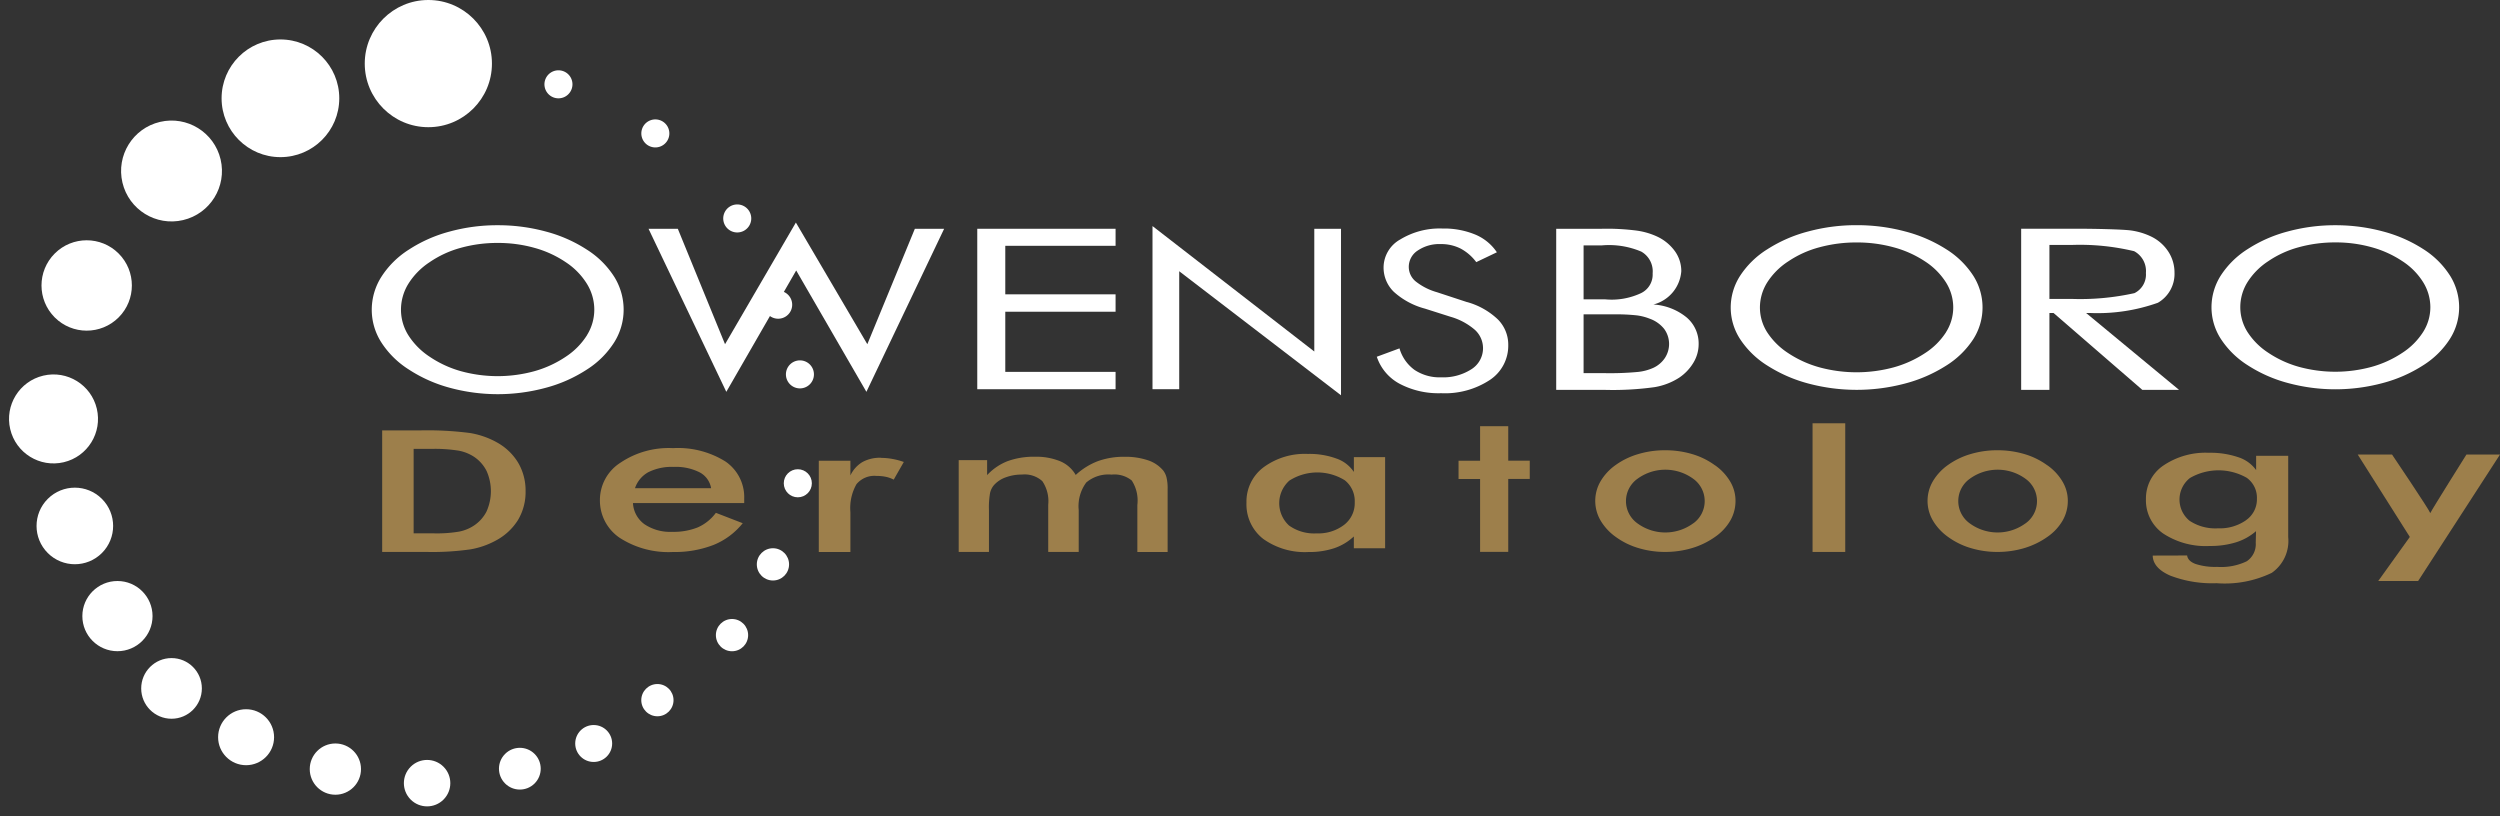 <svg xmlns="http://www.w3.org/2000/svg" width="165.264" height="53.942" viewBox="0 0 165.264 53.942"><rect x="0" y="0" width="165.264" height="53.942" fill="#333333" stroke="none"/><g id="Group_4" data-name="Group 4" transform="translate(2.571)"><g id="Group_1" data-name="Group 1" transform="translate(-2.571 0)"><circle id="Ellipse_1" data-name="Ellipse 1" cx="4.204" cy="4.204" r="4.204" transform="translate(24.112)" fill="#fff"></circle><circle id="Ellipse_2" data-name="Ellipse 2" cx="3.89" cy="3.89" r="3.89" transform="translate(14.648 2.608)" fill="#fff"></circle><circle id="Ellipse_3" data-name="Ellipse 3" cx="3.334" cy="3.334" r="3.334" transform="translate(7.328 8.825) rotate(-13.28)" fill="#fff"></circle><circle id="Ellipse_4" data-name="Ellipse 4" cx="2.987" cy="2.987" r="2.987" transform="translate(1.506 18.871) rotate(-45)" fill="#fff"></circle><circle id="Ellipse_5" data-name="Ellipse 5" cx="2.941" cy="2.941" r="2.941" transform="translate(0 25.507) rotate(-13.28)" fill="#fff"></circle><circle id="Ellipse_6" data-name="Ellipse 6" cx="2.531" cy="2.531" r="2.531" transform="translate(1.368 34.768) rotate(-45)" fill="#fff"></circle><circle id="Ellipse_7" data-name="Ellipse 7" cx="2.32" cy="2.32" r="2.32" transform="translate(5.444 38.408)" fill="#fff"></circle><circle id="Ellipse_8" data-name="Ellipse 8" cx="2.005" cy="2.005" r="2.005" transform="translate(9.334 43.503)" fill="#fff"></circle><circle id="Ellipse_9" data-name="Ellipse 9" cx="1.85" cy="1.85" r="1.85" transform="translate(14.418 46.884)" fill="#fff"></circle><circle id="Ellipse_10" data-name="Ellipse 10" cx="1.694" cy="1.694" r="1.694" transform="translate(20.476 49.148)" fill="#fff"></circle><circle id="Ellipse_11" data-name="Ellipse 11" cx="1.535" cy="1.535" r="1.535" transform="translate(26.063 51.771) rotate(-45)" fill="#fff"></circle><circle id="Ellipse_12" data-name="Ellipse 12" cx="1.38" cy="1.38" r="1.38" transform="translate(32.413 50.815) rotate(-45)" fill="#fff"></circle><circle id="Ellipse_13" data-name="Ellipse 13" cx="1.221" cy="1.221" r="1.221" transform="translate(38.025 47.928)" fill="#fff"></circle><circle id="Ellipse_14" data-name="Ellipse 14" cx="1.066" cy="1.066" r="1.066" transform="translate(42.392 45.218)" fill="#fff"></circle><circle id="Ellipse_15" data-name="Ellipse 15" cx="1.066" cy="1.066" r="1.066" transform="translate(47.324 40.919)" fill="#fff"></circle><circle id="Ellipse_16" data-name="Ellipse 16" cx="1.066" cy="1.066" r="1.066" transform="translate(50.03 36.242)" fill="#fff"></circle><circle id="Ellipse_17" data-name="Ellipse 17" cx="0.928" cy="0.928" r="0.928" transform="translate(51.812 31.019)" fill="#fff"></circle><path id="Path_1" data-name="Path 1" d="M220.74,103.326a.926.926,0,1,0,.926-.926A.925.925,0,0,0,220.74,103.326Z" transform="translate(-168.786 -78.577)" fill="#fff"></path><path id="Path_2" data-name="Path 2" d="M215.486,84.452a.926.926,0,1,0-.926-.926A.925.925,0,0,0,215.486,84.452Z" transform="translate(-164.044 -63.383)" fill="#fff"></path><path id="Path_3" data-name="Path 3" d="M203.856,58.09a.926.926,0,1,0,.926.926A.925.925,0,0,0,203.856,58.09Z" transform="translate(-155.12 -44.575)" fill="#fff"></path><path id="Path_4" data-name="Path 4" d="M180.586,35.782a.926.926,0,1,0-.926-.926A.925.925,0,0,0,180.586,35.782Z" transform="translate(-137.264 -26.036)" fill="#fff"></path><path id="Path_5" data-name="Path 5" d="M153.056,19.98a.926.926,0,1,0,.926.926A.925.925,0,0,0,153.056,19.98Z" transform="translate(-116.139 -15.332)" fill="#fff"></path></g><g id="Group_2" data-name="Group 2" transform="translate(22.002 14.711)"><path id="Path_6" data-name="Path 6" d="M117.284,65.612a9.322,9.322,0,0,0-2.71-1.2,12.03,12.03,0,0,0-3.2-.421,11.884,11.884,0,0,0-3.183.421,9.306,9.306,0,0,0-2.7,1.2,5.892,5.892,0,0,0-1.815,1.808,4.068,4.068,0,0,0-.624,2.157,4,4,0,0,0,.624,2.145,5.906,5.906,0,0,0,1.815,1.8,9.446,9.446,0,0,0,2.71,1.212,12.109,12.109,0,0,0,6.365,0,9.356,9.356,0,0,0,2.72-1.212,5.825,5.825,0,0,0,1.8-1.8,4.06,4.06,0,0,0,.617-2.152,4.126,4.126,0,0,0-.617-2.164A5.838,5.838,0,0,0,117.284,65.612Zm0,5.644a4.685,4.685,0,0,1-1.394,1.419,7.2,7.2,0,0,1-2.082.963,9.159,9.159,0,0,1-4.867,0,7.139,7.139,0,0,1-2.082-.968,4.753,4.753,0,0,1-1.4-1.426,3.182,3.182,0,0,1-.475-1.673,3.262,3.262,0,0,1,.479-1.694,4.678,4.678,0,0,1,1.4-1.433,6.78,6.78,0,0,1,2.054-.954,9.008,9.008,0,0,1,2.459-.328,8.865,8.865,0,0,1,2.443.328,7,7,0,0,1,2.071.954,4.614,4.614,0,0,1,1.389,1.426,3.25,3.25,0,0,1,.484,1.7,3.184,3.184,0,0,1-.479,1.68Z" transform="translate(-103.05 -63.813)" fill="#fff"></path><path id="Path_7" data-name="Path 7" d="M196.164,71.273l-4.723-8.043-4.683,8.043-3.122-7.631H181.7l5.142,10.779,4.62-8.022,4.641,8.022,5.139-10.779h-1.936Z" transform="translate(-163.402 -63.23)" fill="#fff"></path><path id="Path_8" data-name="Path 8" d="M275.11,75.607h9.143V74.46h-7.291V70.484h7.291V69.334h-7.291V66.126h7.291V65H275.11Z" transform="translate(-235.08 -64.588)" fill="#fff"></path><path id="Path_9" data-name="Path 9" d="M335.595,72.522,324.9,64.23V75.016h1.766v-7.8l10.695,8.2V64.409h-1.766Z" transform="translate(-273.286 -63.997)" fill="#fff"></path><path id="Path_10" data-name="Path 10" d="M394.606,69.785l-1.98-.651a4.021,4.021,0,0,1-1.412-.717,1.243,1.243,0,0,1-.454-.956,1.285,1.285,0,0,1,.593-1.084,2.54,2.54,0,0,1,1.519-.426,2.853,2.853,0,0,1,1.307.293,3.122,3.122,0,0,1,1.042.9l1.363-.651a3.2,3.2,0,0,0-1.426-1.17,5.394,5.394,0,0,0-2.164-.4,5.007,5.007,0,0,0-2.8.724,2.133,2.133,0,0,0-1.1,1.829,2.232,2.232,0,0,0,.677,1.631,4.96,4.96,0,0,0,2.061,1.112l1.687.537a4.241,4.241,0,0,1,1.615.868,1.64,1.64,0,0,1-.233,2.6,3.448,3.448,0,0,1-2.008.535,2.983,2.983,0,0,1-1.747-.486,2.667,2.667,0,0,1-1-1.428l-1.5.554a3.154,3.154,0,0,0,1.5,1.782,5.5,5.5,0,0,0,2.748.628,5.4,5.4,0,0,0,3.225-.875,2.711,2.711,0,0,0,1.217-2.308,2.362,2.362,0,0,0-.686-1.694,4.812,4.812,0,0,0-2.04-1.149Z" transform="translate(-322.205 -64.527)" fill="#fff"></path><path id="Path_11" data-name="Path 11" d="M448.223,70.854a3.833,3.833,0,0,0-2.187-.847,2.459,2.459,0,0,0,1.843-2.206,2.243,2.243,0,0,0-.409-1.3,3.024,3.024,0,0,0-1.154-.97,4.739,4.739,0,0,0-1.4-.412A15.326,15.326,0,0,0,442.623,65H439.61V75.651h3.245a20.064,20.064,0,0,0,3.255-.181,4.326,4.326,0,0,0,1.629-.626,3.129,3.129,0,0,0,.947-1,2.369,2.369,0,0,0,.34-1.221A2.26,2.26,0,0,0,448.223,70.854Zm-6.8-4.755h1.2a5.441,5.441,0,0,1,2.613.412,1.5,1.5,0,0,1,.749,1.438,1.36,1.36,0,0,1-.807,1.324,4.576,4.576,0,0,1-2.322.393H441.42V66.1Zm5.372,7.443a1.853,1.853,0,0,1-.756.647,3.3,3.3,0,0,1-1.047.277,19.839,19.839,0,0,1-2.133.079H441.42V70.658H443.4a12.559,12.559,0,0,1,1.522.065,3.472,3.472,0,0,1,.861.219,2.142,2.142,0,0,1,.958.67,1.687,1.687,0,0,1,.054,1.929Z" transform="translate(-361.309 -64.588)" fill="#fff"></path><path id="Path_12" data-name="Path 12" d="M503.414,65.562a9.47,9.47,0,0,0-2.71-1.17,12.319,12.319,0,0,0-3.2-.412,12.169,12.169,0,0,0-3.183.412,9.39,9.39,0,0,0-2.7,1.17,5.827,5.827,0,0,0-1.815,1.761,3.882,3.882,0,0,0-.623,2.1,3.832,3.832,0,0,0,.623,2.092,5.867,5.867,0,0,0,1.815,1.757,9.6,9.6,0,0,0,2.708,1.18,12.437,12.437,0,0,0,6.365,0,9.564,9.564,0,0,0,2.72-1.18,5.783,5.783,0,0,0,1.8-1.75,3.9,3.9,0,0,0,0-4.206,5.77,5.77,0,0,0-1.8-1.754Zm0,5.5a4.614,4.614,0,0,1-1.394,1.382,7.28,7.28,0,0,1-2.082.94,9.383,9.383,0,0,1-4.867,0,7.206,7.206,0,0,1-2.082-.942,4.713,4.713,0,0,1-1.4-1.389,3.041,3.041,0,0,1-.475-1.631,3.125,3.125,0,0,1,.479-1.652,4.632,4.632,0,0,1,1.4-1.4,6.794,6.794,0,0,1,2.054-.928,9.274,9.274,0,0,1,2.459-.319,9.139,9.139,0,0,1,2.443.319,7.076,7.076,0,0,1,2.071.928,4.59,4.59,0,0,1,1.389,1.389,3.106,3.106,0,0,1,.484,1.659,3.055,3.055,0,0,1-.479,1.638Z" transform="translate(-399.346 -63.806)" fill="#fff"></path><path id="Path_13" data-name="Path 13" d="M576.357,70.564a11.91,11.91,0,0,0,4.4-.679,2.2,2.2,0,0,0,1.1-1.989,2.53,2.53,0,0,0-.4-1.38,2.813,2.813,0,0,0-1.11-.993,4.513,4.513,0,0,0-1.324-.412c-.5-.079-2.454-.121-3.529-.121H571.72V75.641h1.868V70.562h.275l5.865,5.079h2.427l-6.14-5.079h.34Zm-2.769-.938V66.063h1.461a15.372,15.372,0,0,1,4.139.412,1.488,1.488,0,0,1,.779,1.438,1.371,1.371,0,0,1-.758,1.335,16.55,16.55,0,0,1-4.162.382h-1.461Z" transform="translate(-462.683 -64.581)" fill="#fff"></path><path id="Path_14" data-name="Path 14" d="M641.562,67.312a5.685,5.685,0,0,0-1.768-1.747A9.225,9.225,0,0,0,637.13,64.4a12.023,12.023,0,0,0-3.145-.409,11.875,11.875,0,0,0-3.129.409,9.162,9.162,0,0,0-2.659,1.166,5.792,5.792,0,0,0-1.784,1.754,3.906,3.906,0,0,0-.612,2.094,3.861,3.861,0,0,0,.612,2.082,5.838,5.838,0,0,0,1.784,1.752,9.283,9.283,0,0,0,2.664,1.175,12.038,12.038,0,0,0,6.261,0,9.3,9.3,0,0,0,2.675-1.175,5.679,5.679,0,0,0,1.768-1.745,3.906,3.906,0,0,0,.607-2.089,3.951,3.951,0,0,0-.607-2.1Zm-1.768,3.732a4.563,4.563,0,0,1-1.37,1.377,7.062,7.062,0,0,1-2.047.935,9.1,9.1,0,0,1-4.783,0,7.056,7.056,0,0,1-2.047-.94,4.632,4.632,0,0,1-1.377-1.384,3.074,3.074,0,0,1-.465-1.624,3.126,3.126,0,0,1,.47-1.645,4.582,4.582,0,0,1,1.373-1.391,6.683,6.683,0,0,1,2.022-.926,8.991,8.991,0,0,1,2.42-.319,8.769,8.769,0,0,1,2.4.319,6.98,6.98,0,0,1,2.036.926,4.489,4.489,0,0,1,1.366,1.384,3.143,3.143,0,0,1,.477,1.652,3.059,3.059,0,0,1-.472,1.631Z" transform="translate(-504.182 -63.813)" fill="#fff"></path></g><g id="Group_3" data-name="Group 3" transform="translate(22.693 27.981)"><path id="Path_15" data-name="Path 15" d="M113.532,123.051a5.515,5.515,0,0,0-1.705-.579,21.982,21.982,0,0,0-3.359-.172H106.02v8.033h2.936a17.723,17.723,0,0,0,2.908-.172,5.4,5.4,0,0,0,1.666-.579A3.845,3.845,0,0,0,115,128.219a3.6,3.6,0,0,0,.5-1.9,3.631,3.631,0,0,0-.5-1.9,3.764,3.764,0,0,0-1.468-1.366Zm-.6,4.583a2.469,2.469,0,0,1-.84.952,2.715,2.715,0,0,1-.97.4,8.679,8.679,0,0,1-1.67.119H108.1v-5.584h1.161a10.085,10.085,0,0,1,1.826.119,2.8,2.8,0,0,1,1,.4,2.45,2.45,0,0,1,.84.952,3.278,3.278,0,0,1,0,2.648Z" transform="translate(-106.02 -121.828)" fill="#9d7f4b"></path><path id="Path_16" data-name="Path 16" d="M176.186,128.212a5.917,5.917,0,0,0-3.464-.882,5.709,5.709,0,0,0-3.478.965,2.919,2.919,0,0,0-1.354,2.466,2.972,2.972,0,0,0,1.31,2.5,5.946,5.946,0,0,0,3.522.935,7.075,7.075,0,0,0,2.687-.47,4.761,4.761,0,0,0,1.922-1.433l-1.775-.686a3,3,0,0,1-1.184.956,4.258,4.258,0,0,1-1.7.3,3.041,3.041,0,0,1-1.833-.5,1.842,1.842,0,0,1-.765-1.4h7.354v-.277A2.852,2.852,0,0,0,176.186,128.212Zm-5.977,1.764a1.894,1.894,0,0,1,.882-1.056,3.444,3.444,0,0,1,1.668-.349,3.491,3.491,0,0,1,1.726.361,1.46,1.46,0,0,1,.756,1.047h-5.035Z" transform="translate(-153.496 -125.687)" fill="#9d7f4b"></path><path id="Path_17" data-name="Path 17" d="M234.179,130.07a2.393,2.393,0,0,0-1.219.286,2.043,2.043,0,0,0-.791.882v-.97H230.08V136.3h2.089v-2.638a3.2,3.2,0,0,1,.4-1.843,1.535,1.535,0,0,1,1.326-.549,2.991,2.991,0,0,1,.621.06,1.977,1.977,0,0,1,.516.186l.668-1.168a4.694,4.694,0,0,0-.749-.2,4.285,4.285,0,0,0-.775-.07Z" transform="translate(-201.217 -127.79)" fill="#9d7f4b"></path><path id="Path_18" data-name="Path 18" d="M283.31,130.653a2.217,2.217,0,0,0-1-.642,4.668,4.668,0,0,0-1.508-.221,5.047,5.047,0,0,0-1.77.288,4.528,4.528,0,0,0-1.466.914,2.136,2.136,0,0,0-1.021-.905,4.2,4.2,0,0,0-1.691-.3,5.043,5.043,0,0,0-1.789.291,3.655,3.655,0,0,0-1.356.924v-.991H269.83v6.068h2v-2.764a5.539,5.539,0,0,1,.074-1.133,1.2,1.2,0,0,1,.258-.519,1.882,1.882,0,0,1,.772-.512,3.018,3.018,0,0,1,1.077-.186,1.743,1.743,0,0,1,1.347.435,2.365,2.365,0,0,1,.391,1.561v3.118h2.015v-2.764a2.623,2.623,0,0,1,.5-1.826,2.259,2.259,0,0,1,1.677-.521,1.812,1.812,0,0,1,1.328.389,2.43,2.43,0,0,1,.372,1.61v3.118h2v-4.167a2.966,2.966,0,0,0-.079-.786,1.244,1.244,0,0,0-.244-.475Z" transform="translate(-231.719 -127.575)" fill="#9d7f4b"></path><path id="Path_19" data-name="Path 19" d="M358.7,130.173a2.267,2.267,0,0,0-1.149-.886,5.2,5.2,0,0,0-1.891-.307,4.6,4.6,0,0,0-2.934.886A2.824,2.824,0,0,0,351.6,132.2a2.889,2.889,0,0,0,1.1,2.392,4.726,4.726,0,0,0,3.015.872,5.181,5.181,0,0,0,1.691-.254,3.554,3.554,0,0,0,1.291-.775v.782h2.068v-6.023H358.7Zm-.644,3.494a2.8,2.8,0,0,1-1.815.565,2.848,2.848,0,0,1-1.829-.521,2,2,0,0,1,.026-2.969,3.44,3.44,0,0,1,3.667-.016,1.755,1.755,0,0,1,.651,1.454A1.806,1.806,0,0,1,358.054,133.668Z" transform="translate(-294.465 -126.954)" fill="#9d7f4b"></path><path id="Path_20" data-name="Path 20" d="M415.145,121.09h-1.861v2.285H411.86v1.207h1.424V129.4h1.861v-4.823h1.422v-1.207h-1.422Z" transform="translate(-340.706 -120.899)" fill="#9d7f4b"></path><path id="Path_21" data-name="Path 21" d="M458.6,128.929a4.882,4.882,0,0,0-1.505-.738,6.2,6.2,0,0,0-1.789-.251,6.056,6.056,0,0,0-1.766.251,4.93,4.93,0,0,0-1.491.719,3.483,3.483,0,0,0-1.007,1.084,2.567,2.567,0,0,0,0,2.585,3.542,3.542,0,0,0,1.012,1.093,4.9,4.9,0,0,0,1.5.735,6.056,6.056,0,0,0,1.759.254,6.156,6.156,0,0,0,1.775-.254,5.23,5.23,0,0,0,1.535-.747,3.344,3.344,0,0,0,1-1.075,2.6,2.6,0,0,0,.342-1.3,2.478,2.478,0,0,0-.347-1.27,3.472,3.472,0,0,0-1.012-1.086Zm-1.433,3.843a3.119,3.119,0,0,1-3.685,0,1.809,1.809,0,0,1,0-2.945,3.126,3.126,0,0,1,3.69,0,1.812,1.812,0,0,1,0,2.945Z" transform="translate(-370.502 -126.156)" fill="#9d7f4b"></path><path id="Path_22" data-name="Path 22" d="M553.02,128.929a4.881,4.881,0,0,0-1.505-.738,6.2,6.2,0,0,0-1.789-.251,6.056,6.056,0,0,0-1.766.251,4.957,4.957,0,0,0-1.491.719,3.484,3.484,0,0,0-1.007,1.084,2.568,2.568,0,0,0,0,2.585,3.542,3.542,0,0,0,1.012,1.093,4.9,4.9,0,0,0,1.5.735,6.057,6.057,0,0,0,1.759.254,6.156,6.156,0,0,0,1.775-.254,5.231,5.231,0,0,0,1.535-.747,3.344,3.344,0,0,0,1-1.075,2.6,2.6,0,0,0,.342-1.3,2.478,2.478,0,0,0-.347-1.27,3.472,3.472,0,0,0-1.012-1.086Zm-1.433,3.843a3.119,3.119,0,0,1-3.685,0,1.809,1.809,0,0,1,0-2.945,3.126,3.126,0,0,1,3.69,0,1.812,1.812,0,0,1,0,2.945Z" transform="translate(-442.955 -126.156)" fill="#9d7f4b"></path><rect id="Rectangle_1" data-name="Rectangle 1" width="2.161" height="8.506" transform="translate(94.556)" fill="#9d7f4b"></rect><path id="Path_23" data-name="Path 23" d="M614.457,129.785a2.319,2.319,0,0,0-1.177-.842,5.691,5.691,0,0,0-1.938-.293,4.98,4.98,0,0,0-3.008.842,2.621,2.621,0,0,0-1.154,2.215,2.67,2.67,0,0,0,1.128,2.273,5.114,5.114,0,0,0,3.092.831,5.713,5.713,0,0,0,1.733-.242,3.672,3.672,0,0,0,1.324-.738l-.019.761a1.359,1.359,0,0,1-.6,1.233,3.9,3.9,0,0,1-1.954.368,4.176,4.176,0,0,1-1.426-.193c-.34-.128-.523-.316-.556-.561l-2.275.007c.014.551.4.993,1.163,1.326a7.765,7.765,0,0,0,3.057.5,7.16,7.16,0,0,0,3.653-.686,2.573,2.573,0,0,0,1.084-2.364v-5.37h-2.12v.935Zm-.658,3.322a3.024,3.024,0,0,1-1.861.537,3.085,3.085,0,0,1-1.875-.5,1.812,1.812,0,0,1,.023-2.824,3.767,3.767,0,0,1,3.76-.014,1.622,1.622,0,0,1,.67,1.384,1.673,1.673,0,0,1-.719,1.415Z" transform="translate(-490.585 -126.7)" fill="#9d7f4b"></path><path id="Path_24" data-name="Path 24" d="M674.544,129.16s-2.308,3.671-2.389,3.871c-.044-.191-2.527-3.871-2.527-3.871H667.36l3.443,5.446-2.089,2.913h2.638l5.411-8.359h-2.222Z" transform="translate(-536.764 -127.092)" fill="#9d7f4b"></path></g></g></svg>